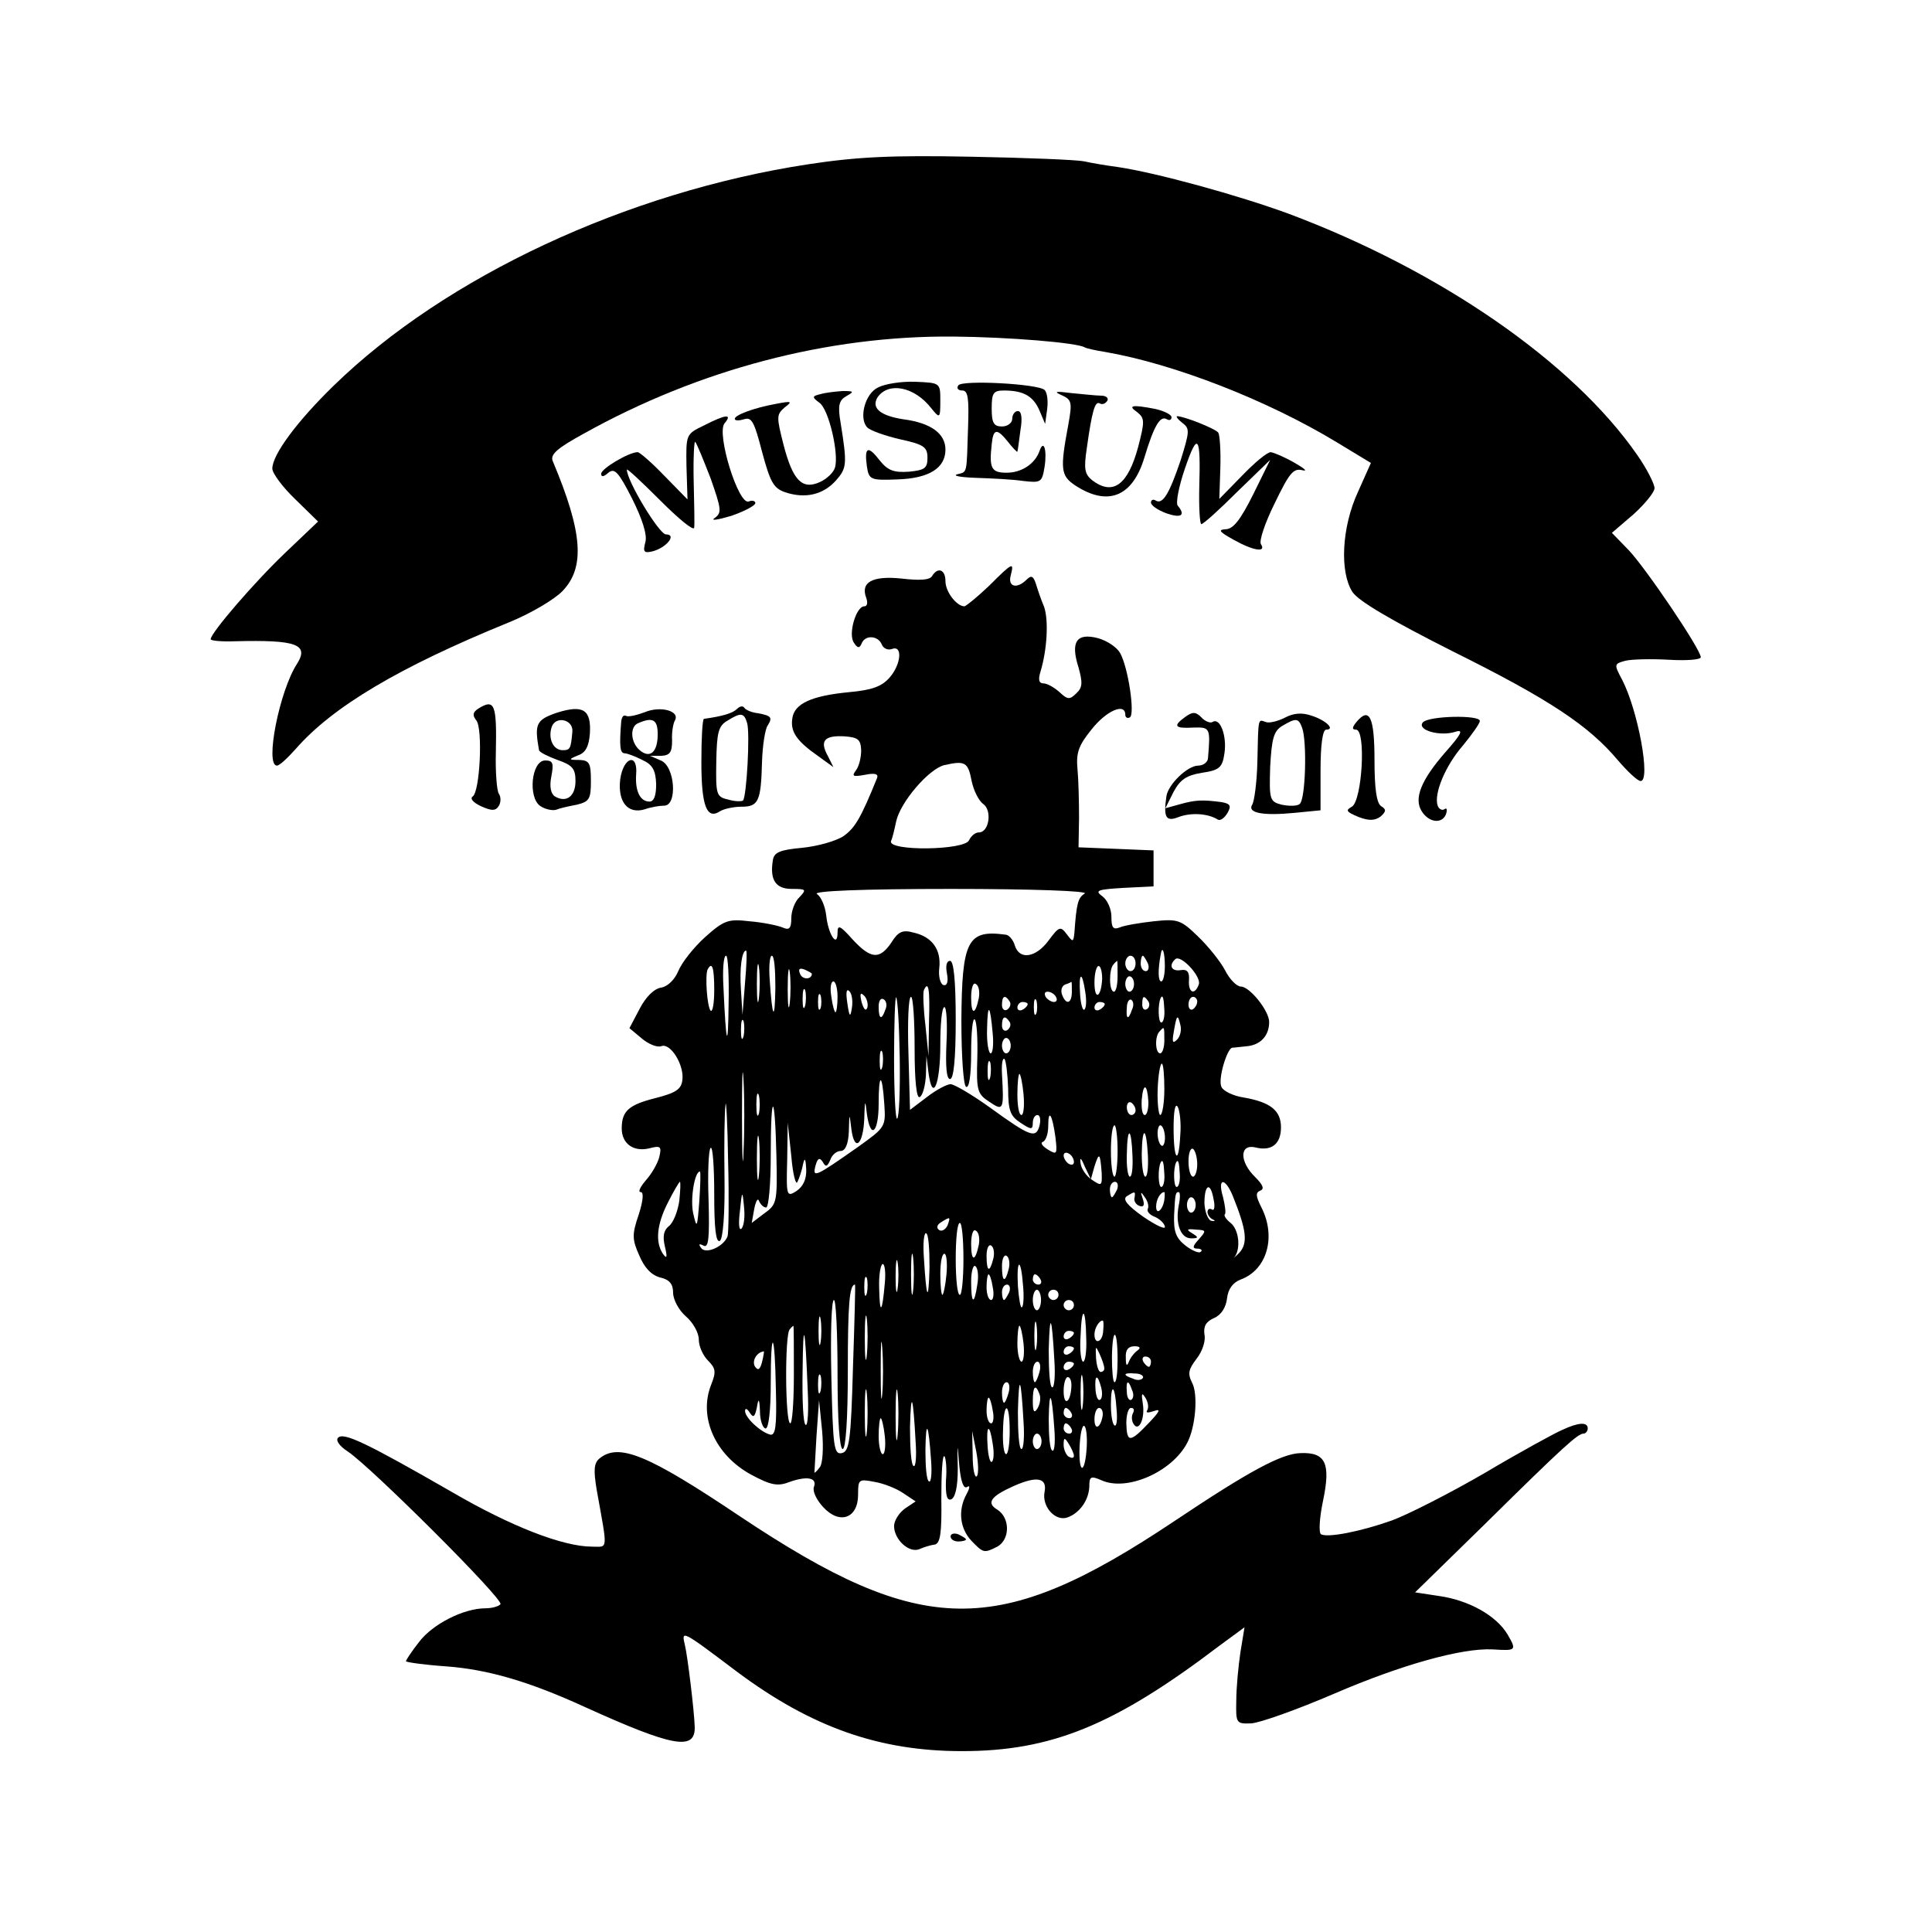 <?xml version="1.0" standalone="no"?>
<!DOCTYPE svg PUBLIC "-//W3C//DTD SVG 20010904//EN"
 "http://www.w3.org/TR/2001/REC-SVG-20010904/DTD/svg10.dtd">
<svg version="1.0" xmlns="http://www.w3.org/2000/svg"
 width="376pt" height="376pt" viewBox="0 0 376 376"
 preserveAspectRatio="xMidYMid meet">
<g transform="translate(0,376) scale(0.1,-0.1)"
fill="#000000" stroke="none">
<path d="M1571 3440 c-351 -54 -703 -218 -921 -430 -72 -70 -120 -135 -120
-162 0 -9 20 -36 44 -59 l45 -44 -63 -60 c-61 -58 -146 -157 -146 -169 0 -3
21 -5 48 -4 119 3 144 -6 120 -44 -34 -52 -63 -198 -39 -198 5 0 21 15 37 33
71 81 199 158 415 246 42 17 89 45 104 61 44 46 39 114 -19 252 -6 13 7 25 60
54 224 125 475 191 719 189 110 -1 241 -12 256 -21 3 -2 21 -6 40 -9 133 -23
314 -93 451 -176 l66 -40 -25 -56 c-32 -69 -36 -156 -11 -195 12 -18 75 -55
196 -116 187 -93 264 -144 321 -212 19 -22 38 -40 44 -40 20 0 -5 137 -36 197
-16 30 -16 31 6 37 12 3 50 4 85 2 34 -2 62 0 62 5 0 15 -106 172 -140 208
l-33 34 42 36 c22 20 41 43 41 51 0 8 -15 38 -34 65 -125 180 -382 358 -678
469 -98 36 -258 80 -333 91 -23 3 -52 8 -65 11 -14 3 -113 7 -220 9 -154 3
-221 0 -319 -15z"/>
<path d="M1709 3006 c-26 -12 -38 -61 -21 -78 6 -6 34 -16 64 -23 46 -10 53
-15 53 -36 0 -20 -5 -24 -36 -27 -29 -2 -41 2 -57 22 -23 30 -30 26 -25 -11 4
-27 7 -28 60 -26 61 2 93 22 93 58 0 31 -28 52 -82 59 -45 7 -63 22 -50 43 21
30 71 21 104 -21 17 -21 18 -21 18 14 0 35 0 35 -49 37 -26 1 -59 -4 -72 -11z"/>
<path d="M1865 3010 c-4 -6 0 -10 8 -10 11 0 13 -16 11 -72 -3 -92 -1 -86 -21
-91 -10 -3 7 -6 37 -7 30 -1 71 -3 91 -6 35 -4 37 -3 42 28 5 33 -2 54 -10 30
-9 -25 -35 -42 -64 -42 -30 0 -34 9 -29 55 3 31 10 32 31 6 10 -13 19 -22 19
-20 1 2 3 21 6 42 4 23 2 37 -5 37 -6 0 -11 -7 -11 -15 0 -8 -9 -15 -20 -15
-16 0 -20 7 -20 35 0 30 3 35 24 35 38 0 57 -11 69 -39 l11 -26 4 29 c2 16 0
32 -5 37 -12 12 -161 20 -168 9z"/>
<path d="M1597 2993 c-17 -4 -17 -6 -2 -17 18 -13 38 -99 30 -126 -3 -10 -16
-22 -29 -28 -35 -16 -53 3 -71 72 -14 55 -14 59 2 73 16 12 14 13 -17 7 -44
-8 -80 -22 -80 -29 0 -4 8 -4 18 -1 15 5 20 -5 35 -63 16 -59 22 -71 45 -79
39 -13 74 -5 99 23 21 24 22 31 9 112 -6 34 -3 44 11 52 16 9 15 10 -7 10 -14
-1 -33 -3 -43 -6z"/>
<path d="M2066 2991 c20 -9 21 -14 13 -58 -16 -86 -15 -99 14 -118 63 -41 111
-22 134 54 19 63 31 83 44 75 5 -3 9 -1 9 4 0 5 -14 12 -31 16 -46 9 -55 7
-36 -6 15 -12 15 -18 2 -68 -20 -74 -49 -95 -89 -65 -15 12 -17 22 -11 62 10
72 16 93 25 88 5 -3 11 -1 15 5 3 5 -2 10 -12 10 -10 0 -36 3 -58 5 -31 4 -35
3 -19 -4z"/>
<path d="M1370 2932 c-35 -17 -35 -17 -34 -80 l2 -64 -45 46 c-24 25 -48 46
-52 46 -17 0 -71 -32 -71 -42 0 -7 5 -6 14 2 12 10 20 1 46 -50 20 -40 30 -71
26 -85 -5 -19 -3 -22 14 -18 27 7 48 33 26 33 -13 0 -76 104 -76 126 0 3 29
-24 65 -60 36 -36 65 -60 66 -53 1 6 0 48 -1 92 -1 44 1 78 3 75 3 -3 16 -35
30 -71 21 -60 22 -67 8 -77 -9 -6 5 -4 32 4 26 9 47 20 47 25 0 4 -6 6 -13 3
-20 -7 -63 132 -47 152 16 19 3 18 -40 -4z"/>
<path d="M2301 2937 c15 -11 14 -17 -3 -72 -22 -65 -35 -88 -49 -79 -5 3 -9 1
-9 -4 0 -6 14 -15 30 -21 29 -10 38 -4 22 15 -4 5 2 37 14 72 25 73 31 65 28
-35 -1 -40 1 -73 4 -73 4 0 35 28 70 63 l64 62 -33 -67 c-25 -50 -39 -68 -54
-68 -15 -1 -12 -5 15 -20 39 -22 65 -26 54 -9 -4 6 8 42 27 80 28 58 36 68 53
64 12 -3 5 3 -14 14 -19 11 -40 20 -47 21 -7 0 -32 -21 -56 -46 l-44 -45 2 60
c1 33 -1 64 -4 69 -6 8 -67 32 -80 32 -3 0 1 -6 10 -13z"/>
<path d="M1925 2620 c-22 -21 -44 -39 -48 -40 -15 0 -37 28 -37 49 0 23 -15
28 -26 10 -4 -8 -25 -9 -59 -5 -57 6 -81 -7 -69 -38 3 -9 2 -16 -4 -16 -16 0
-32 -55 -20 -71 7 -11 11 -11 15 -1 7 17 32 15 39 -2 3 -8 12 -12 20 -9 21 8
18 -30 -5 -56 -15 -17 -34 -24 -78 -28 -73 -7 -107 -22 -111 -51 -4 -26 8 -44
51 -74 l29 -21 -11 22 c-16 29 -7 40 32 38 27 -2 32 -6 33 -27 0 -14 -4 -31
-10 -39 -9 -12 -6 -13 17 -9 19 4 27 2 24 -6 -32 -79 -43 -97 -65 -113 -15
-10 -51 -20 -81 -23 -44 -4 -55 -9 -57 -25 -6 -38 6 -55 37 -55 28 0 29 -1 15
-16 -9 -8 -16 -27 -16 -41 0 -20 -4 -24 -17 -18 -10 4 -39 10 -64 12 -42 5
-50 2 -87 -31 -22 -20 -45 -49 -52 -66 -7 -17 -21 -30 -33 -32 -14 -2 -30 -18
-42 -41 l-20 -38 24 -20 c13 -11 30 -18 38 -15 18 7 45 -37 41 -66 -2 -18 -13
-25 -52 -35 -52 -13 -66 -25 -66 -59 0 -30 23 -46 53 -39 23 6 25 4 20 -17 -3
-12 -15 -33 -26 -45 -11 -13 -16 -23 -10 -23 6 0 5 -16 -4 -44 -13 -38 -13
-48 1 -79 10 -24 23 -38 40 -43 19 -4 26 -13 26 -30 0 -13 11 -34 25 -46 14
-12 25 -32 25 -45 0 -13 8 -31 18 -41 15 -15 16 -22 6 -47 -25 -63 8 -137 78
-175 39 -21 52 -23 75 -14 34 12 54 8 47 -10 -3 -8 5 -25 18 -39 32 -35 68
-22 68 24 0 30 1 31 32 25 18 -3 43 -13 56 -22 l24 -16 -21 -14 c-12 -9 -21
-24 -21 -34 0 -26 29 -53 49 -45 9 4 22 8 30 9 11 2 14 22 13 90 0 48 2 85 6
82 3 -4 5 -25 3 -47 -1 -29 2 -40 10 -37 8 3 13 24 13 59 -1 53 -1 54 3 6 3
-30 8 -45 15 -41 6 4 6 -1 -1 -14 -17 -31 -13 -66 9 -90 24 -25 25 -25 51 -12
25 14 25 56 0 72 -22 13 -13 26 32 46 45 20 65 16 60 -11 -6 -29 21 -59 45
-50 24 9 41 34 42 60 0 20 3 21 24 12 49 -22 136 16 166 72 17 31 22 96 10
118 -9 18 -7 26 9 47 11 14 18 35 15 47 -2 16 3 25 19 32 14 6 23 21 25 38 2
18 11 31 27 37 51 19 69 83 40 140 -11 22 -12 29 -2 33 8 3 5 11 -10 26 -31
30 -31 65 0 58 31 -8 50 6 50 39 0 33 -21 49 -72 58 -21 3 -41 13 -44 21 -7
15 11 74 21 76 4 0 18 2 30 3 26 3 42 21 42 47 0 22 -38 69 -55 69 -8 0 -22
14 -31 32 -9 17 -33 47 -53 66 -33 32 -39 34 -86 29 -27 -3 -57 -8 -66 -12
-13 -5 -16 0 -16 21 0 15 -8 33 -18 40 -15 11 -9 13 41 16 l59 3 0 35 0 35
-73 3 -73 3 1 57 c0 31 -1 74 -3 95 -3 32 2 46 27 77 29 37 66 53 66 29 0 -5
4 -8 9 -5 10 6 -3 96 -19 125 -6 11 -25 24 -43 29 -42 11 -54 -7 -38 -57 8
-29 8 -39 -4 -50 -13 -13 -17 -13 -33 2 -10 9 -24 17 -31 17 -9 0 -11 7 -6 23
13 43 16 100 7 126 -6 14 -13 35 -16 45 -5 15 -9 17 -18 8 -19 -19 -37 -14
-31 8 7 27 4 26 -42 -20z m-34 -380 c4 -19 14 -39 23 -45 17 -13 11 -55 -9
-55 -7 0 -15 -7 -19 -15 -7 -20 -158 -22 -152 -2 3 6 7 24 10 38 8 38 64 103
94 110 40 9 46 6 53 -31z m220 -219 c-13 -8 -16 -19 -20 -76 -2 -19 -3 -19
-15 -3 -12 16 -15 15 -35 -12 -25 -34 -57 -39 -66 -10 -3 11 -12 21 -18 21
-74 10 -85 -11 -86 -167 0 -69 4 -126 9 -129 6 -4 10 22 10 66 0 40 3 69 7 65
4 -4 6 -37 5 -75 -2 -63 0 -70 23 -85 28 -19 29 -17 25 54 -1 19 1 32 5 29 3
-4 6 -30 7 -57 0 -43 4 -54 24 -67 21 -14 24 -14 24 0 0 8 4 15 9 15 5 0 7 -9
4 -21 -7 -25 -17 -22 -97 36 -35 25 -69 45 -76 45 -7 0 -28 -11 -46 -25 l-33
-25 -3 110 c-2 61 0 110 5 110 4 0 7 -45 7 -101 0 -64 4 -98 10 -94 6 3 11 23
12 43 l1 37 4 -33 c8 -59 23 -22 23 54 0 41 3 74 8 74 4 0 6 -31 4 -70 -2 -46
0 -70 7 -70 7 0 11 39 11 115 0 78 -4 115 -11 115 -7 0 -9 -10 -6 -25 3 -16 0
-24 -7 -22 -6 2 -10 17 -8 33 4 36 -14 61 -50 69 -21 6 -30 2 -43 -19 -23 -34
-40 -33 -76 6 -24 27 -29 29 -29 13 0 -31 -18 -4 -22 33 -2 18 -10 37 -18 42
-10 6 89 10 260 10 161 0 269 -4 261 -9z m-661 -173 l-5 -63 -3 49 c-3 43 2
76 10 76 2 0 1 -28 -2 -62z m817 32 c0 -16 -3 -30 -7 -30 -6 0 -7 21 -1 53 3
18 8 4 8 -23z m-849 -72 c-1 -95 -5 -83 -10 30 -2 34 0 62 5 62 4 0 6 -42 5
-92z m59 10 c-2 -18 -4 -6 -4 27 0 33 2 48 4 33 2 -15 2 -42 0 -60z m32 20
c-1 -68 -6 -61 -11 15 -2 26 0 47 4 47 5 0 7 -28 7 -62z m701 47 c0 -8 -4 -15
-10 -15 -5 0 -10 7 -10 15 0 8 5 15 10 15 6 0 10 -7 10 -15z m24 0 c3 -8 1
-15 -4 -15 -6 0 -10 7 -10 15 0 8 2 15 4 15 2 0 6 -7 10 -15z m99 -41 c-8 -22
-21 -16 -19 9 1 16 -4 21 -16 19 -18 -3 -24 9 -11 21 10 11 52 -34 46 -49z
m-796 -36 c-2 -18 -4 -6 -4 27 0 33 2 48 4 33 2 -15 2 -42 0 -60z m638 52 c0
-16 -3 -30 -7 -30 -10 0 -10 44 -1 53 3 4 7 7 7 7 1 0 1 -13 1 -30z m-785 -27
c0 -25 -3 -43 -7 -40 -7 8 -11 68 -6 80 9 17 13 4 13 -40z m190 32 c0 -12 -19
-12 -23 0 -4 9 -1 12 9 8 7 -3 14 -7 14 -8z m565 -10 c-2 -37 -15 -43 -15 -7
0 18 4 32 8 32 4 0 7 -11 7 -25z m-33 -25 c3 -17 2 -33 -2 -35 -3 -2 -7 12 -8
31 -3 42 4 45 10 4z m95 15 c0 -8 -4 -15 -9 -15 -4 0 -8 7 -8 15 0 8 4 15 8
15 5 0 9 -7 9 -15z m-577 -25 c0 -16 -2 -30 -4 -30 -2 0 -6 14 -8 30 -3 17 -1
30 4 30 4 0 8 -13 8 -30z m275 -2 c-7 -34 -15 -34 -15 1 0 18 4 30 9 26 6 -3
8 -15 6 -27z m181 12 c0 -23 -11 -27 -19 -6 -3 8 -1 17 6 20 7 2 12 5 12 5 1
1 1 -8 1 -19z m-519 -27 c-3 -10 -5 -4 -5 12 0 17 2 24 5 18 2 -7 2 -21 0 -30z
m91 -4 c-3 -20 -5 -19 -9 9 -3 20 -2 29 4 23 5 -5 7 -19 5 -32z m150 -26 l-1
-68 -6 60 c-4 33 -5 63 -3 68 9 20 12 1 10 -60z m-211 25 c-3 -7 -5 -2 -5 12
0 14 2 19 5 13 2 -7 2 -19 0 -25z m91 1 c-3 -8 -7 -3 -11 10 -4 17 -3 21 5 13
5 -5 8 -16 6 -23z m367 21 c3 -5 2 -10 -4 -10 -5 0 -13 5 -16 10 -3 6 -2 10 4
10 5 0 13 -4 16 -10z m-332 -25 c-7 -21 -13 -19 -13 6 0 11 4 18 10 14 5 -3 7
-12 3 -20z m28 -93 c1 -62 -1 -116 -5 -119 -3 -4 -6 49 -6 117 0 68 2 121 4
119 3 -3 6 -55 7 -117z m214 109 c3 -5 1 -12 -5 -16 -5 -3 -10 1 -10 9 0 18 6
21 15 7z m52 -23 c-3 -7 -5 -2 -5 12 0 14 2 19 5 13 2 -7 2 -19 0 -25z m186 7
c-7 -21 -12 -19 -10 4 0 11 5 18 9 15 4 -3 5 -11 1 -19z m32 16 c3 -5 2 -12
-3 -15 -5 -3 -9 1 -9 9 0 17 3 19 12 6z m31 -16 c1 -14 -2 -25 -6 -25 -6 0 -7
36 -1 48 4 7 6 -1 7 -23z m64 16 c0 -6 -4 -12 -8 -15 -5 -3 -9 1 -9 9 0 8 4
15 9 15 4 0 8 -4 8 -9z m-330 -5 c0 -3 -4 -8 -10 -11 -5 -3 -10 -1 -10 4 0 6
5 11 10 11 6 0 10 -2 10 -4z m150 0 c0 -3 -4 -8 -10 -11 -5 -3 -10 -1 -10 4 0
6 5 11 10 11 6 0 10 -2 10 -4z m-218 -58 c2 -21 0 -38 -4 -38 -4 0 -8 21 -7
48 1 52 6 48 11 -10z m-485 -5 c-3 -10 -5 -4 -5 12 0 17 2 24 5 18 2 -7 2 -21
0 -30z m518 28 c3 -5 1 -12 -5 -16 -5 -3 -10 1 -10 9 0 18 6 21 15 7z m326
-34 c-9 -9 -10 -5 -7 13 6 36 8 37 13 16 3 -10 0 -23 -6 -29z m-25 -2 c0 -14
-4 -25 -8 -25 -10 0 -11 34 -1 43 9 10 9 10 9 -18z m-299 -10 c0 -8 -4 -15 -9
-15 -4 0 -8 7 -8 15 0 8 4 15 8 15 5 0 9 -7 9 -15z m-520 -207 c-1 -40 -3 -10
-3 67 0 77 1 110 3 73 2 -37 2 -100 0 -140z m270 165 c-3 -10 -5 -4 -5 12 0
17 2 24 5 18 2 -7 2 -21 0 -30z m210 -20 c-3 -10 -5 -4 -5 12 0 17 2 24 5 18
2 -7 2 -21 0 -30z m339 -23 c0 -27 -4 -50 -8 -50 -3 0 -6 23 -5 50 1 28 5 50
8 50 3 0 5 -22 5 -50z m-274 -10 c2 -22 0 -40 -4 -40 -5 0 -8 18 -8 40 0 22 2
40 4 40 2 0 6 -18 8 -40z m-271 -19 c3 -44 2 -45 -51 -83 -84 -59 -89 -61 -83
-37 4 15 8 17 14 8 6 -11 9 -10 15 4 3 9 12 17 20 17 9 0 15 13 16 38 1 37 1
37 5 4 6 -45 23 -30 25 21 1 37 2 38 5 10 7 -52 23 -38 23 19 0 61 7 61 11 -1z
m514 4 c0 -14 -3 -25 -7 -25 -5 0 -7 13 -6 30 3 34 11 31 13 -5z m-758 -22
c-3 -10 -5 -2 -5 17 0 19 2 27 5 18 2 -10 2 -26 0 -35z m-61 -239 c-8 -21 -44
-36 -52 -22 -5 7 -3 8 5 4 10 -6 12 14 10 88 -2 53 0 99 4 102 4 4 7 -36 7
-90 0 -65 3 -95 11 -91 6 4 10 52 9 123 -1 65 0 128 2 142 1 14 4 -36 5 -109
2 -74 1 -141 -1 -147z m794 245 c0 -5 -4 -9 -8 -9 -5 0 -9 7 -9 15 0 8 4 12 9
9 4 -3 8 -9 8 -15z m87 -48 c-3 -60 -13 -50 -13 14 0 32 3 49 8 41 4 -7 7 -32
5 -55z m-786 -40 c2 -90 1 -95 -23 -112 l-25 -19 5 28 c3 15 7 21 9 15 3 -7 9
-13 14 -13 5 0 9 46 9 102 0 126 8 126 11 -1z m543 36 c4 -34 3 -35 -15 -24
-11 7 -15 13 -9 15 5 2 10 15 10 30 0 36 8 23 14 -21z m-577 -74 c-2 -21 -4
-6 -4 32 0 39 2 55 4 38 2 -18 2 -50 0 -70z m75 -13 c4 8 9 24 11 35 3 13 5
10 6 -10 1 -20 -6 -34 -19 -43 -19 -12 -20 -10 -18 60 l1 73 7 -65 c3 -36 9
-58 12 -50z m623 60 c0 -27 -3 -50 -6 -50 -4 0 -7 23 -7 50 0 28 3 50 7 50 3
0 6 -22 6 -50z m92 30 c1 -11 -2 -20 -5 -20 -4 0 -8 9 -9 20 -1 11 2 20 5 20
4 0 8 -9 9 -20z m-63 -40 c1 -22 -1 -40 -5 -40 -4 0 -7 20 -6 45 1 55 9 51 11
-5z m30 1 c1 -23 -1 -41 -5 -41 -4 0 -7 20 -7 45 1 55 9 52 12 -4z m96 -17 c0
-13 -4 -24 -8 -24 -5 0 -9 13 -9 30 0 16 4 27 9 24 4 -3 8 -16 8 -30z m-240 5
c0 -6 -4 -7 -10 -4 -5 3 -10 11 -10 16 0 6 5 7 10 4 6 -3 10 -11 10 -16z m40
-9 c9 28 11 27 14 -12 1 -26 0 -27 -19 -14 -11 7 -21 22 -22 32 -2 13 1 11 8
-6 l12 -25 7 25z m136 -15 c1 -14 -2 -25 -6 -25 -6 0 -7 36 -1 48 4 7 6 -1 7
-23z m30 0 c1 -14 -2 -25 -6 -25 -6 0 -7 36 -1 48 4 7 6 -1 7 -23z m-935 -52
c-4 -54 -5 -55 -12 -24 -6 28 3 81 13 81 2 0 1 -26 -1 -57z m-39 0 c-3 -21
-12 -43 -20 -49 -10 -8 -13 -19 -8 -40 5 -21 4 -25 -4 -14 -15 23 -12 57 10
100 11 22 22 40 23 40 2 0 1 -17 -1 -37z m852 22 c-4 -8 -8 -15 -10 -15 -2 0
-4 7 -4 15 0 8 4 15 10 15 5 0 7 -7 4 -15z m225 -12 c27 -67 30 -92 13 -111
-9 -9 -14 -13 -9 -8 12 17 8 53 -8 66 -9 7 -14 15 -11 17 2 3 0 18 -4 34 -11
37 4 38 19 2z m-37 -8 c3 -13 1 -22 -3 -19 -5 3 -9 1 -9 -5 0 -5 5 -12 10 -14
6 -3 5 -4 -2 -3 -7 1 -13 17 -14 34 0 38 12 43 18 7z m-919 -56 c-5 -5 -6 11
-3 34 4 41 5 41 8 8 2 -18 0 -37 -5 -42z m765 60 c-2 -6 3 -14 10 -16 8 -3 10
2 6 14 -5 14 -4 15 4 3 6 -8 8 -18 6 -22 -3 -5 3 -12 13 -16 10 -4 19 -13 20
-19 2 -7 -17 2 -42 19 -31 22 -41 34 -32 40 16 10 17 10 15 -3z m58 -4 c-3
-20 -16 -31 -16 -13 0 13 8 28 16 28 1 0 1 -7 0 -15z m28 -11 c-7 -36 4 -64
24 -64 15 0 15 2 2 10 -12 7 -10 9 7 7 21 -1 21 -2 6 -19 -12 -13 -13 -18 -3
-18 7 0 11 -3 7 -6 -3 -4 -17 2 -30 12 -19 15 -23 28 -22 59 2 43 3 45 9 45 3
0 3 -12 0 -26z m33 1 c0 -8 -4 -15 -9 -15 -4 0 -8 7 -8 15 0 8 4 15 8 15 5 0
9 -7 9 -15z m-483 -40 c-4 -8 -11 -12 -16 -9 -6 4 -5 10 3 15 19 12 19 11 13
-6z m31 -65 c0 -38 -3 -70 -7 -70 -5 0 -8 32 -8 70 0 39 3 70 8 70 4 0 7 -31
7 -70z m30 28 c-7 -34 -15 -34 -15 1 0 18 4 30 9 26 6 -3 8 -15 6 -27z m-96
-45 c-2 -70 -6 -63 -11 20 -2 26 0 47 4 47 5 0 7 -30 7 -67z m-32 -45 c-2 -18
-4 -4 -4 32 0 36 2 50 4 33 2 -18 2 -48 0 -65z m156 62 c-7 -28 -13 -25 -13 6
0 14 4 23 9 20 5 -3 7 -15 4 -26z m-186 -57 c-2 -16 -4 -5 -4 22 0 28 2 40 4
28 2 -13 2 -35 0 -50z m95 27 c-2 -22 -6 -40 -8 -40 -2 0 -4 18 -4 40 0 22 3
40 8 40 4 0 6 -18 4 -40z m121 10 c-7 -28 -13 -25 -13 6 0 14 4 23 9 20 5 -3
7 -15 4 -26z m-241 -27 c-5 -59 -10 -63 -11 -10 -1 26 3 47 7 47 4 0 6 -17 4
-37z m180 -3 c-6 -41 -12 -38 -12 6 0 19 4 33 8 30 5 -3 7 -19 4 -36z m89 -2
c2 -20 1 -39 -2 -42 -3 -3 -6 16 -8 41 -3 55 6 56 10 1z m-304 -15 c-3 -10 -5
-4 -5 12 0 17 2 24 5 18 2 -7 2 -21 0 -30z m245 12 c3 -14 1 -25 -3 -25 -5 0
-9 11 -9 25 0 14 2 25 4 25 2 0 6 -11 8 -25z m93 15 c3 -5 1 -10 -4 -10 -6 0
-11 5 -11 10 0 6 2 10 4 10 3 0 8 -4 11 -10z m-365 -172 c-4 -143 -7 -163 -22
-166 -15 -3 -17 12 -20 147 -2 83 0 151 5 151 4 0 7 -65 7 -145 0 -90 4 -145
10 -145 6 0 10 58 10 153 0 127 3 167 14 167 1 0 -1 -73 -4 -162z m304 147
c-4 -8 -8 -15 -10 -15 -2 0 -4 7 -4 15 0 8 4 15 10 15 5 0 7 -7 4 -15z m62
-15 c0 -11 -4 -20 -8 -20 -4 0 -8 9 -8 20 0 11 4 20 8 20 4 0 8 -9 8 -20z m34
10 c0 -5 -4 -10 -10 -10 -5 0 -10 5 -10 10 0 6 5 10 10 10 6 0 10 -4 10 -10z
m30 -20 c0 -5 -4 -10 -10 -10 -5 0 -10 5 -10 10 0 6 5 10 10 10 6 0 10 -4 10
-10z m-403 -97 c-2 -21 -4 -6 -4 32 0 39 2 55 4 38 2 -18 2 -50 0 -70z m-90
25 c-2 -13 -4 -3 -4 22 0 25 2 35 4 23 2 -13 2 -33 0 -45z m517 7 c1 -25 -2
-45 -6 -45 -4 0 -7 22 -5 50 2 60 10 57 11 -5z m-97 -17 c-2 -13 -4 -3 -4 22
0 25 2 35 4 23 2 -13 2 -33 0 -45z m35 -26 c2 -28 0 -52 -4 -52 -5 0 -7 33 -7
73 2 76 6 68 11 -21z m-480 -59 c2 -39 0 -69 -4 -66 -5 2 -7 50 -6 106 1 104
5 89 10 -40z m575 117 c-1 -22 -17 -28 -17 -7 0 12 9 27 16 27 2 0 2 -9 1 -20z
m-602 -85 c0 -52 -3 -95 -7 -95 -10 0 -11 174 -1 183 3 4 7 7 7 7 1 0 1 -43 1
-95z m172 -38 c-2 -23 -3 -1 -3 48 0 50 1 68 3 42 2 -26 2 -67 0 -90z m275 98
c2 -19 0 -35 -4 -35 -4 0 -8 16 -8 35 0 19 2 35 4 35 2 0 6 -16 8 -35z m98 21
c0 -3 -4 -8 -10 -11 -5 -3 -10 -1 -10 4 0 6 5 11 10 11 6 0 10 -2 10 -4z m85
-52 c0 -24 -2 -44 -6 -44 -3 0 -5 22 -5 49 1 61 11 56 11 -5z m-665 -59 c2
-72 -1 -89 -11 -87 -19 5 -49 33 -49 46 0 6 4 5 9 -3 7 -11 10 -9 14 10 3 19
5 18 6 -8 0 -18 6 -33 11 -33 6 0 10 36 10 87 0 113 8 104 10 -12z m580 81 c0
-3 -4 -8 -10 -11 -5 -3 -10 -1 -10 4 0 6 5 11 10 11 6 0 10 -2 10 -4z m59 -38
c1 -5 -3 -8 -7 -8 -4 0 -8 12 -9 28 -1 23 -1 24 7 7 5 -11 9 -23 9 -27z m65
34 c-6 -4 -14 -14 -17 -22 -4 -10 -6 -8 -6 8 -1 15 5 22 17 22 10 0 13 -3 6
-8z m-731 -23 c-4 -15 -8 -17 -14 -8 -6 11 4 28 18 29 0 0 -1 -9 -4 -21z m757
1 c0 -5 -2 -10 -4 -10 -3 0 -8 5 -11 10 -3 6 -1 10 4 10 6 0 11 -4 11 -10z
m-217 -20 c-3 -11 -7 -20 -9 -20 -2 0 -4 9 -4 20 0 11 4 20 9 20 5 0 7 -9 4
-20z m67 16 c0 -3 -4 -8 -10 -11 -5 -3 -10 -1 -10 4 0 6 5 11 10 11 6 0 10 -2
10 -4z m17 -83 c-2 -16 -4 -3 -4 27 0 30 2 43 4 28 2 -16 2 -40 0 -55z m-510
30 c-3 -10 -5 -4 -5 12 0 17 2 24 5 18 2 -7 2 -21 0 -30z m627 25 c-3 -4 -11
-5 -19 -1 -21 7 -19 12 4 10 11 0 18 -5 15 -9z m-537 -105 c-2 -21 -4 -4 -4
37 0 41 2 58 4 38 2 -21 2 -55 0 -75z m60 -5 c-2 -24 -4 -7 -4 37 0 44 2 63 4
43 2 -21 2 -57 0 -80z m245 24 c2 -28 0 -52 -4 -52 -5 0 -7 33 -7 73 2 76 6
68 11 -21z m93 68 c-2 -31 -15 -37 -15 -7 0 15 4 27 8 27 5 0 8 -9 7 -20z m58
0 c3 -11 2 -22 -2 -24 -4 -3 -8 6 -9 20 -2 29 4 31 11 4z m-180 -10 c-3 -11
-7 -20 -9 -20 -2 0 -4 9 -4 20 0 11 4 20 9 20 5 0 7 -9 4 -20z m240 5 c4 -8 3
-16 -1 -19 -4 -3 -9 4 -9 15 -2 23 3 25 10 4z m-180 -8 c3 -8 1 -20 -4 -28 -6
-10 -9 -7 -9 14 0 29 5 35 13 14z m150 -30 c2 -20 0 -34 -4 -31 -4 2 -7 20 -7
40 0 44 8 39 11 -9z m-391 -64 c2 -28 0 -49 -4 -46 -5 2 -7 37 -7 76 2 74 6
62 11 -30z m270 25 c2 -25 0 -44 -4 -41 -5 2 -7 30 -7 61 1 62 6 53 11 -20z
m181 38 c-4 -6 1 -6 13 -2 14 5 11 -1 -10 -23 -37 -39 -43 -39 -44 -1 0 17 4
30 9 30 6 0 7 -4 4 -10 -3 -5 -3 -15 1 -21 10 -17 23 10 18 40 -3 19 -2 22 5
11 5 -8 7 -18 4 -24z m-301 -1 c3 -14 1 -25 -3 -25 -5 0 -9 11 -9 25 0 14 2
25 4 25 2 0 6 -11 8 -25z m-337 -111 c-5 -7 -10 -11 -10 -10 0 0 2 33 4 71 l5
70 6 -60 c3 -34 1 -65 -5 -71z m370 71 c0 -25 -3 -45 -7 -45 -4 0 -7 20 -6 45
1 59 13 59 13 0z m120 35 c3 -5 1 -10 -4 -10 -6 0 -11 5 -11 10 0 6 2 10 4 10
3 0 8 -4 11 -10z m61 -5 c-4 -24 -16 -30 -16 -7 0 12 4 22 9 22 5 0 8 -7 7
-15z m-424 -40 c2 -19 0 -35 -4 -35 -4 0 -8 16 -8 35 0 19 2 35 4 35 2 0 6
-16 8 -35z m90 -47 c2 -25 0 -44 -4 -41 -5 2 -7 30 -7 61 1 62 6 53 11 -20z
m273 62 c3 -5 1 -10 -4 -10 -6 0 -11 5 -11 10 0 6 2 10 4 10 3 0 8 -4 11 -10z
m30 -35 c-3 -54 -16 -56 -14 -2 1 25 5 44 9 42 4 -2 6 -20 5 -40z m-183 5 c3
-17 2 -33 -2 -35 -3 -2 -7 12 -8 31 -3 42 4 45 10 4z m-31 -63 c-4 -4 -8 14
-8 40 l-1 48 8 -40 c4 -22 5 -43 1 -48z m126 68 c0 -8 -4 -15 -9 -15 -4 0 -8
7 -8 15 0 8 4 15 8 15 5 0 9 -7 9 -15z m63 -28 c0 -5 -4 -5 -10 -2 -5 3 -10
14 -10 23 0 15 2 15 10 2 5 -8 10 -19 10 -23z"/>
<path d="M931 2381 c-11 -7 -12 -13 -4 -23 13 -16 7 -139 -7 -148 -6 -4 1 -12
16 -19 22 -10 29 -9 35 1 4 7 4 17 0 23 -4 5 -7 42 -6 80 2 94 -2 106 -34 86z"/>
<path d="M1084 2373 c-41 -14 -44 -22 -35 -73 1 -4 17 -12 36 -19 29 -10 35
-17 35 -41 0 -30 -18 -43 -40 -30 -8 5 -11 19 -7 39 5 26 3 31 -12 31 -27 0
-34 -73 -9 -89 9 -6 23 -9 30 -7 7 3 25 7 41 10 24 6 27 11 27 46 0 35 -3 40
-22 41 -22 0 -22 1 -3 9 15 5 21 18 23 42 3 47 -13 57 -64 41z m30 -36 c-3
-34 -4 -37 -19 -37 -19 0 -29 24 -21 46 8 21 41 14 40 -9z"/>
<path d="M1255 2374 c-16 -6 -33 -10 -37 -7 -5 2 -8 -3 -9 -11 -4 -50 -2 -61
6 -62 6 0 21 -6 35 -13 20 -9 26 -20 27 -47 0 -22 -4 -34 -13 -34 -18 0 -28
20 -26 52 4 44 -25 35 -31 -9 -5 -44 15 -68 48 -58 11 4 28 7 37 7 27 -1 22
77 -6 88 l-21 9 22 0 c17 1 21 7 21 30 -1 15 2 32 5 38 12 19 -27 30 -58 17z
m25 -43 c0 -35 -15 -48 -35 -31 -18 15 -20 47 -2 53 28 12 37 6 37 -22z"/>
<path d="M1434 2380 c-8 -8 -28 -14 -64 -19 -3 -1 -5 -38 -5 -84 0 -84 10
-113 36 -96 8 5 27 9 42 9 33 0 38 10 40 87 1 32 6 64 11 71 10 16 7 19 -19
24 -11 1 -23 6 -26 10 -3 5 -9 4 -15 -2z m20 -27 c6 -20 -1 -144 -8 -151 -3
-2 -16 -2 -29 2 -23 5 -24 10 -23 73 1 57 4 70 21 80 27 17 33 16 39 -4z"/>
<path d="M2307 2365 c-25 -18 -21 -23 15 -21 33 1 34 0 29 -59 0 -8 -9 -15
-19 -15 -21 0 -59 -37 -62 -60 -6 -41 -1 -50 24 -40 24 9 57 7 76 -5 5 -3 13
3 19 13 8 14 5 18 -12 21 -38 5 -51 4 -80 -4 l-29 -8 16 32 c13 24 25 32 55
37 34 5 40 10 44 38 5 33 -8 70 -23 61 -4 -3 -15 1 -22 9 -11 11 -17 11 -31 1z"/>
<path d="M2500 2363 c-14 -7 -31 -11 -37 -8 -15 5 -14 10 -16 -80 -1 -38 -6
-75 -10 -81 -10 -16 20 -22 82 -16 l51 5 0 78 c0 49 4 79 11 79 18 0 0 18 -28
27 -20 7 -36 5 -53 -4z m34 -19 c10 -26 7 -142 -5 -149 -5 -4 -21 -4 -35 -1
-23 6 -24 10 -22 74 3 55 7 69 23 79 27 16 32 16 39 -3z"/>
<path d="M2640 2355 c-9 -11 -9 -15 -1 -15 20 0 12 -138 -8 -150 -13 -7 -11
-10 13 -20 21 -8 32 -7 43 1 11 10 11 14 1 20 -9 6 -13 34 -13 90 0 84 -10
104 -35 74z"/>
<path d="M2769 2354 c-12 -15 34 -28 64 -18 16 5 11 -5 -21 -41 -46 -53 -61
-89 -45 -114 14 -22 39 -25 47 -6 3 9 2 14 -3 10 -5 -3 -11 1 -13 7 -8 23 15
78 49 117 18 22 33 43 33 48 0 12 -100 10 -111 -3z"/>
<path d="M3040 977 c-14 -6 -82 -43 -151 -84 -69 -40 -150 -81 -180 -92 -62
-22 -125 -34 -138 -27 -5 3 -3 33 4 66 15 72 5 94 -44 92 -37 -1 -100 -35
-245 -132 -344 -230 -491 -228 -846 9 -179 120 -236 144 -274 112 -10 -9 -11
-22 -5 -59 22 -123 23 -112 -9 -112 -56 0 -157 39 -272 106 -167 96 -211 117
-222 106 -5 -5 2 -16 19 -27 44 -29 303 -287 297 -297 -3 -4 -16 -8 -29 -8
-43 0 -103 -31 -129 -65 -15 -19 -26 -36 -26 -38 0 -2 35 -7 78 -10 82 -6 163
-30 270 -79 172 -78 216 -86 214 -38 -1 31 -14 138 -19 158 -7 30 -8 31 102
-52 145 -108 277 -154 437 -154 174 0 297 50 501 205 l49 36 -8 -49 c-4 -27
-8 -69 -8 -94 -1 -44 0 -45 29 -44 17 1 90 27 162 58 130 56 248 89 308 86 46
-3 47 -2 29 29 -22 37 -76 67 -134 75 l-46 7 136 133 c155 153 181 176 192
176 4 0 8 5 8 10 0 13 -18 12 -50 -3z"/>
<path d="M1850 770 c0 -6 7 -10 15 -10 8 0 15 2 15 4 0 2 -7 6 -15 10 -8 3
-15 1 -15 -4z"/>
</g>
</svg>
